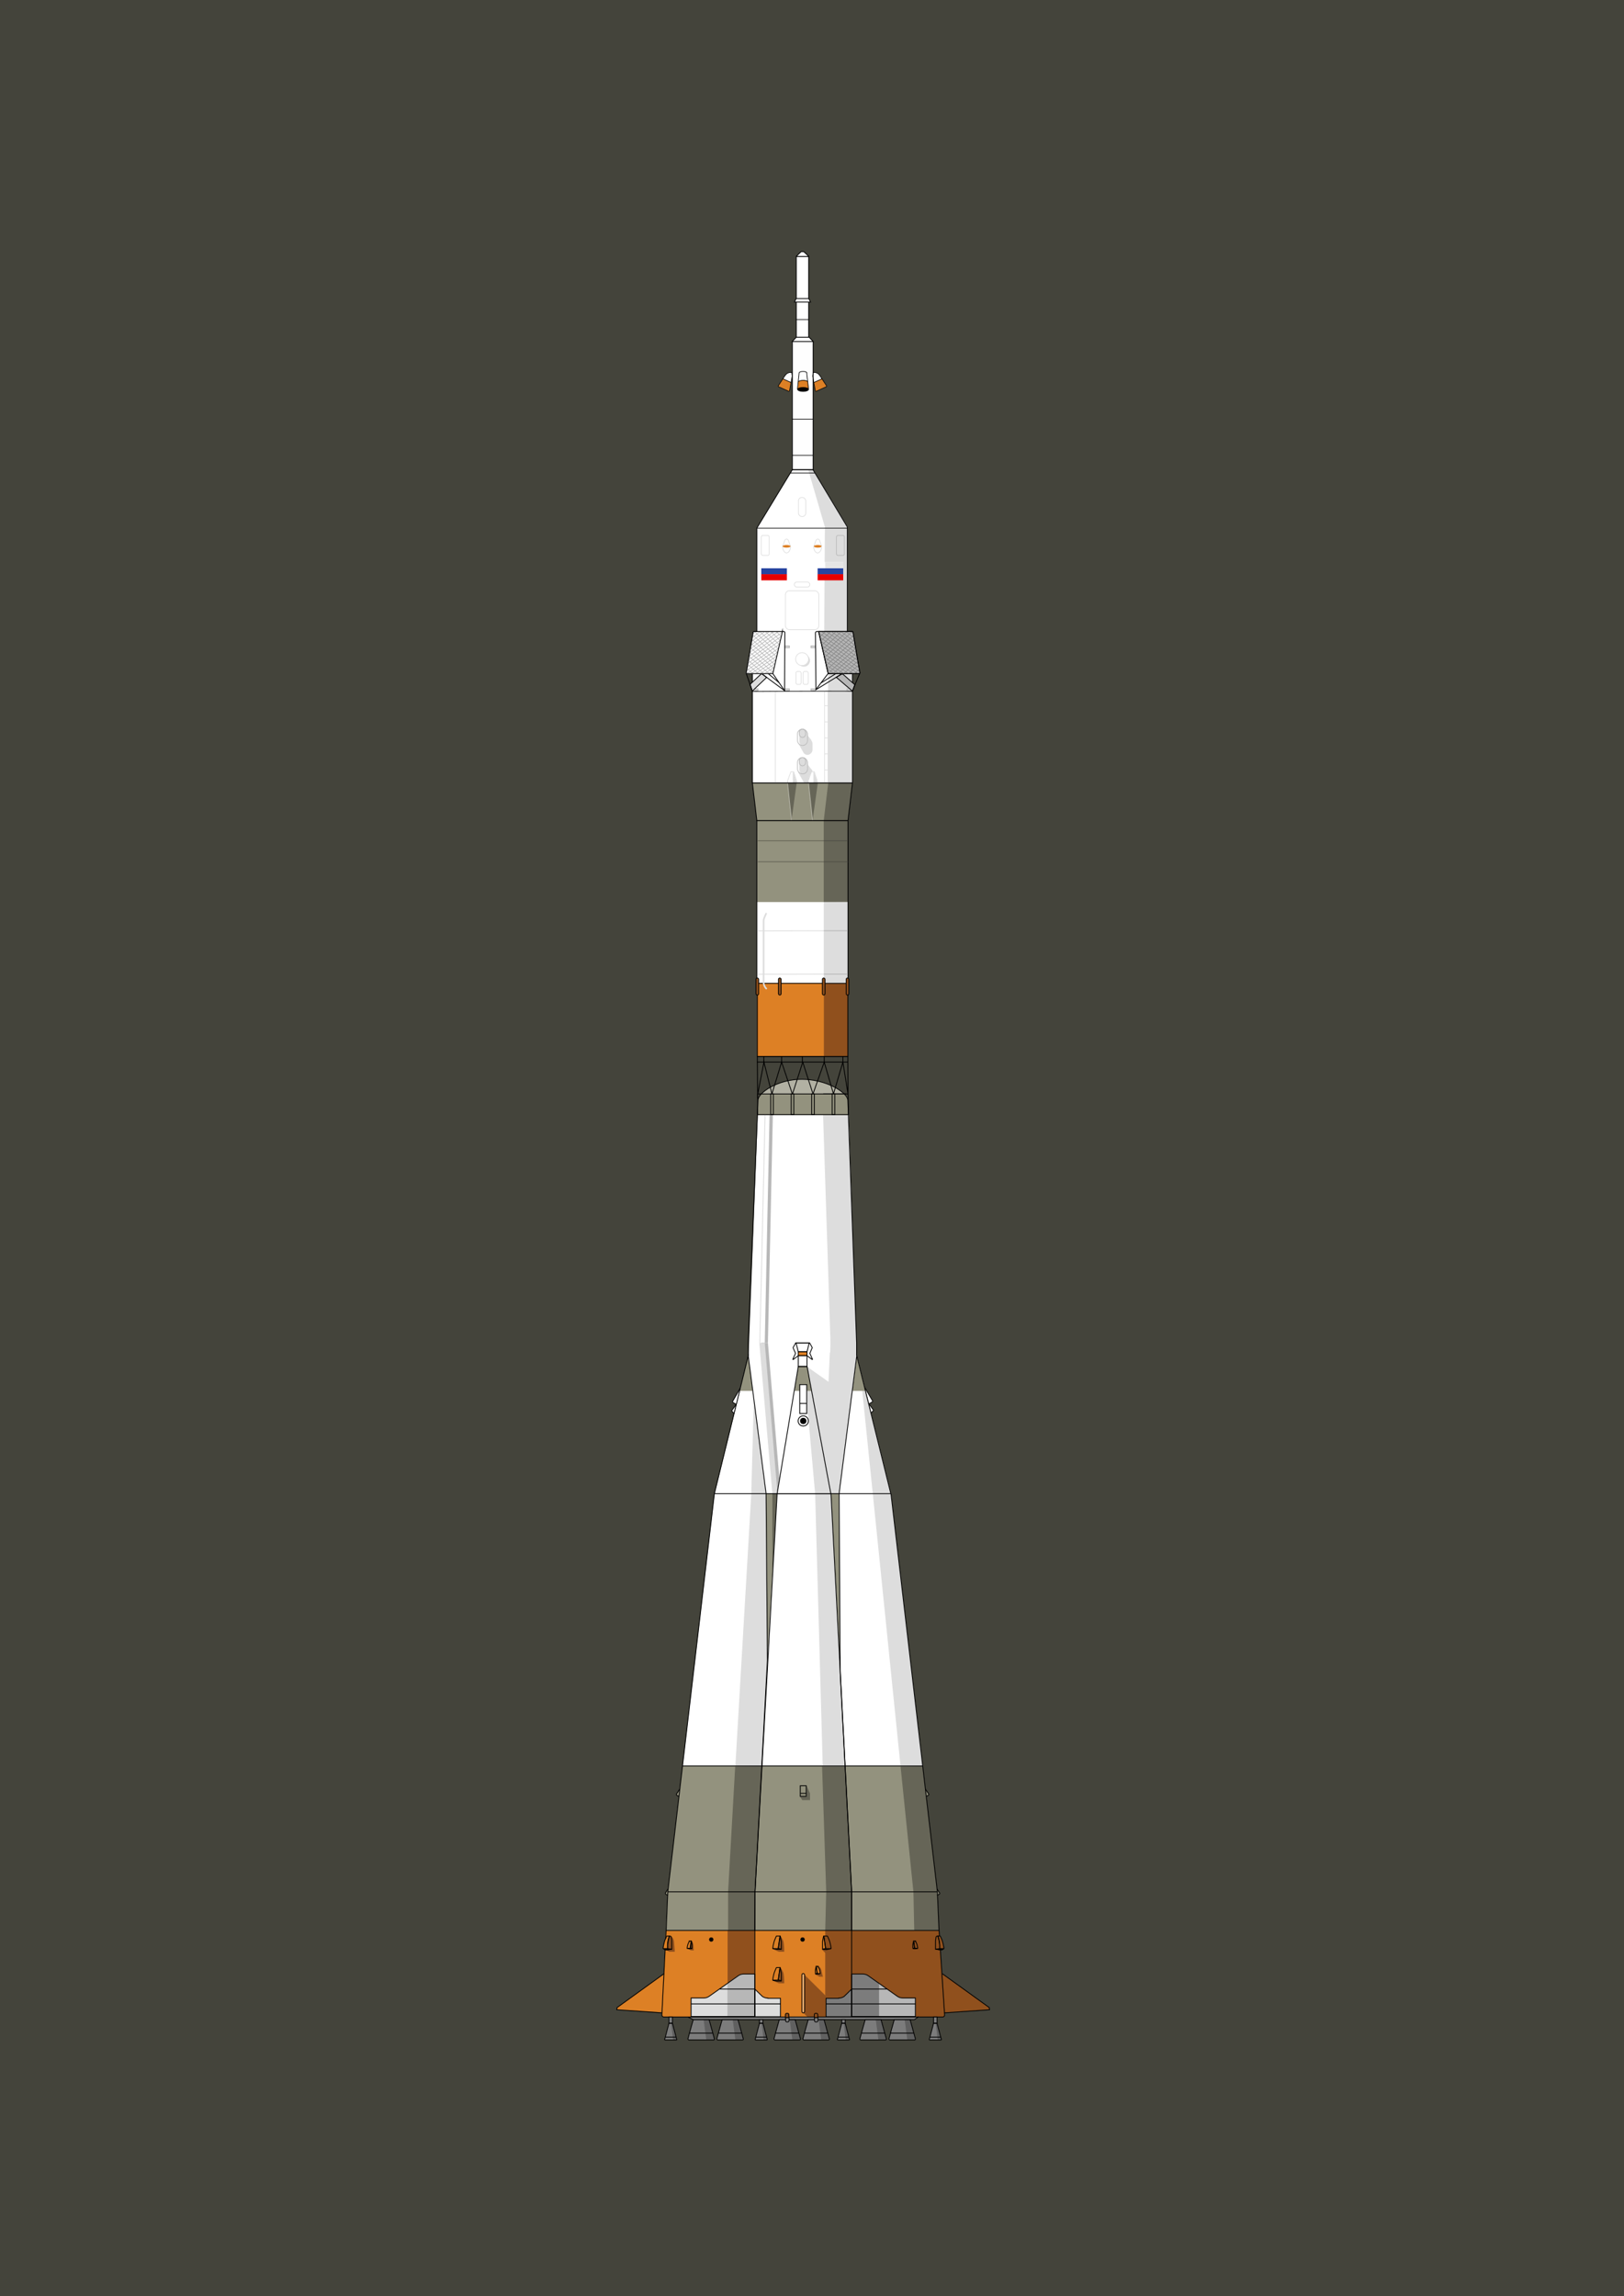 <?xml version="1.0" encoding="UTF-8"?> <svg xmlns="http://www.w3.org/2000/svg" xmlns:xlink="http://www.w3.org/1999/xlink" version="1.1" viewBox="0 0 983.2 1390.4"><defs><style> .st0, .st1, .st2, .st3, .st4, .st5, .st6, .st7, .st8, .st9, .st10, .st11, .st12, .st13, .st14 { fill: none; } .st15 { fill: #ffb471; } .st15, .st1, .st2, .st3, .st4, .st5, .st6, .st7, .st8, .st9, .st16, .st17, .st18, .st10, .st11, .st19, .st20, .st12, .st13, .st21, .st22, .st14 { stroke-miterlimit: 10; } .st15, .st1, .st2, .st4, .st6, .st7, .st16, .st17, .st18, .st11, .st19, .st12, .st14 { stroke-width: .5px; } .st15, .st16, .st18, .st10, .st11, .st19, .st14 { stroke: #000; } .st1 { stroke: #b2b1a3; } .st1, .st4, .st9 { stroke-linecap: round; } .st2 { stroke: #515047; } .st23, .st24, .st14 { fill-rule: evenodd; } .st23, .st25, .st18, .st21, .st22 { fill: #fff; } .st26, .st16 { fill: #7c7c7c; } .st27 { fill: #ddd; } .st28 { fill: #dd8025; } .st29 { fill: #dd8025; } .st3, .st5, .st8, .st10, .st20, .st13, .st21, .st22 { stroke-width: .4px; } .st3, .st21 { stroke: #ddd; } .st24, .st30 { fill: #93927e; } .st4 { stroke: #b2b1a3; } .st31 { fill: #44443b; } .st5, .st6, .st17, .st22 { stroke: #b7b7b7; } .st7 { stroke: #666557; } .st32 { fill: #e5e5e5; } .st33 { fill: #606060; } .st34 { fill: #666557; } .st35 { fill: #666557; } .st8 { stroke: #878787; } .st36 { fill: #93927e; } .st37, .st17, .st20 { fill: #ddd; } .st38 { clip-path: url(#clippath-1); } .st9, .st12, .st13 { stroke: #ddd; } .st39 { fill: #b7b7b7; } .st40 { fill: #2745a0; } .st41, .st19 { fill: #90501d; } .st42 { fill: #e80000; } .st43 { fill: #fefefe; } .st20 { stroke: #fff; } .st44 { fill: #b2b1a3; } .st45 { clip-path: url(#clippath); } </style><clipPath id="clippath"><path class="st0" d="M495.7,382.4h20.6c.2,0,.3.1.3.3l4.2,24.8c0,.2-.1.4-.3.4h-18.9l-5.8-25.5Z"></path></clipPath><clipPath id="clippath-1"><path class="st18" d="M473.7,382.4h-17.4c-.2,0-.3.1-.3.3l-4.2,24.8c0,.2.1.4.3.4h15.8s5.8-25.5,5.8-25.5Z"></path></clipPath></defs><g id="background"><rect class="st31" x="-14.9" y="-14.2" width="1012.9" height="1418.8"></rect></g><g id="colouring"><polyline class="st28" points="402 1195.1 373.6 1215.6 373.4 1216.9 400.8 1218.7"></polyline><polyline class="st41" points="570.5 1195.1 598.9 1215.6 599.1 1216.9 571.7 1218.7"></polyline><rect class="st28" x="457" y="1168.9" width="58.6" height="52.4"></rect><path class="st28" d="M461.8,1221.3h-60c-1,0-1.1-.4-1.1-1.4l2.4-51h58.6v52.4Z"></path><path class="st41" d="M472.3,1172.2s1.7,1.8,2.1,3.8.4,5.8.4,5.8h-3.3l-3.6-1.6,4.4-8Z"></path><path class="st41" d="M510.9,1221.3h60.1c.8,0,1-.3.9-1.2l-2.6-39.4,2.2-.7-1-4.9-1.2-2.7h-.6c0-.1-.2-3.5-.2-3.5h-57.7s0,52.4,0,52.4Z"></path><polygon class="st30" points="567.8 1168.9 403.1 1168.9 404.3 1145.5 413.2 1069.3 558.6 1069.3 566.7 1145.5 567.8 1168.9"></polygon><path class="st25" d="M558.6,1069.3l-19.2-164.8-20.6-83.5-5.3-154.8c-.4-4.9-13.3-12.7-27.9-12.7s-26.5,8.2-26.5,12.7l-5.9,154.8-20.6,83.5-19.3,164.8h145.4Z"></path><polygon class="st39" points="464.2 674.9 461 813.1 464.9 813.1 467.9 675 464.2 674.9"></polygon><path class="st27" d="M502.6,819c.2-4,.2-8.1,0-12.1l-4.3-132v-19.3s10.2,3.6,12.5,6.5,2.6,3.5,2.6,3.5l5.3,155.4-10.8,83.5h-5s-14.2-76.9-14.2-76.9l12.9,9.1.8-17.6Z"></path><rect class="st30" x="458.2" y="496.9" width="55.2" height="98.5"></rect><rect class="st25" x="458.2" y="546.2" width="55.2" height="49.3"></rect><polygon class="st36" points="455.5 474.1 458.2 496.9 513.4 496.9 516.1 474.1 455.5 474.1"></polygon><path class="st43" d="M475.4,227.2l-4.2,6.4c-.1.2,0,.5.2.6l6,2.7c.2.1.5,0,.6-.3l1.6-8.9-.3-2.2h-.7c-1.3,0-2.5.7-3.2,1.7Z"></path><path class="st43" d="M480.3,206.4h11.3c.4,0,.7.3.7.7v77.4h-12.6v-77.4c0-.4.3-.7.7-.7Z"></path><polygon class="st25" points="513 382.4 513 319.1 492.2 284.4 479.7 284.4 458.2 319.8 458.2 382.3 455.5 398.7 455.5 474.1 516.1 474.1 516.1 398.7 513 382.4"></polygon><polyline class="st37" points="516.1 474.2 516.2 407.9 513.2 407.8 513.2 319.1 492.3 284.4 489.3 284.4 499.4 319.1 498.9 398.1 501.3 407.9 501.3 411.1 501.3 418.7 501.4 474.5"></polyline><polygon class="st30" points="463.8 904.4 508 904.4 508.5 1004.6 503.1 904.4 470.5 904.4 464.6 1004.6 463.8 904.4"></polygon><polygon class="st35" points="516.1 474.2 513.4 496.9 513.4 546.1 498.7 546.2 498.7 496.9 501.4 474.3 516.1 474.2"></polygon><polygon class="st34" points="476.8 474.3 479.1 497.2 482.3 474.3 476.8 474.3"></polygon><line class="st1" x1="476.8" y1="474.3" x2="479.2" y2="496.9"></line><polygon class="st34" points="489.5 474.3 491.9 497.2 495.1 474.3 489.5 474.3"></polygon><line class="st4" x1="489.5" y1="474.3" x2="491.9" y2="496.9"></line><circle class="st20" cx="486.7" cy="400" r="3.9"></circle><path class="st28" d="M486.2,230.3c-1.3,0-2.4.3-2.9.7l-.4,4.7,6.7-.3-.5-4.5c-.6-.4-1.6-.7-2.9-.7Z"></path><polygon class="st28" points="474 229.4 478.9 231.6 477.9 237.1 471 233.9 474 229.4"></polygon><line class="st10" x1="474" y1="229.4" x2="478.9" y2="231.6"></line><path class="st43" d="M496.2,227.2l4.2,6.4c.1.2,0,.5-.2.6l-6,2.7c-.2.1-.5,0-.6-.3l-1.6-8.9.3-2.2h.7c1.3,0,2.5.7,3.2,1.7Z"></path><polygon class="st28" points="497.6 229.4 492.7 231.6 493.7 237.1 500.6 233.9 497.6 229.4"></polygon><line class="st10" x1="497.6" y1="229.4" x2="492.7" y2="231.6"></line><path class="st39" d="M495.5,382.4h20.6c.2,0,.3.1.3.3l4.2,24.8c0,.2-.1.4-.3.4h-18.9l-5.8-25.5Z"></path><polygon class="st41" points="513.3 639.7 498.7 639.7 498.7 595.5 513.4 595.5 513.4 600.2 513.3 639.7"></polygon><polygon class="st28" points="498.8 639.7 458.5 639.7 458.5 602 458.1 601.7 458.5 595.4 498.8 595.4 498.8 639.7"></polygon><polygon class="st25" points="463 674.9 459.7 813.1 463 813.1 465.9 674.9 463 674.9"></polygon><polyline class="st39" points="461 813.1 468.8 904.4 470.5 904.4 471.9 895.7 464.9 813.1"></polyline><polygon class="st27" points="470.6 902.9 463 813.1 459.7 813.1 467.6 904.4 470.5 904.4 470.6 902.9"></polygon><polygon class="st27" points="461.2 1069.4 464.6 1005.3 463.8 904.4 456.4 847.2 454.8 905.2 445.2 1069.4 461.2 1069.4"></polygon><polyline class="st35" points="445.1 1069.6 440.8 1145.5 440.8 1168.9 457 1168.9 457.1 1145.5 461.2 1069.4"></polyline><polygon class="st27" points="489.2 856.4 493.5 904.4 498.1 1069.5 511.7 1069.5 503.1 904.4 488.9 827.5 487.5 827.4 488.4 836.9 488.4 855.9 489.2 856.4"></polygon><polyline class="st35" points="497.7 1069.5 500.2 1145.5 499.6 1168.9 515.6 1168.9 515.6 1145.4 511.7 1069.5"></polyline><polygon class="st27" points="545.2 1069.5 558.6 1069.5 539.3 904.4 523 838.3 521.6 838.1 528.4 904.4 545.2 1069.5"></polygon><polyline class="st35" points="545.2 1069.5 553 1145.5 553.5 1168.9 568.5 1168.9 567.5 1145.5 558.6 1069.3"></polyline><rect class="st28" x="483.3" y="818.5" width="5.3" height="2.4"></rect><polygon class="st27" points="498.7 548.1 498.7 595.1 513.2 595.1 513.2 546.2 498.7 546.2 498.7 548.1"></polygon><path class="st25" d="M445.6,850.4l-2.6,3.6c-.1.1,0,.3,0,.5l1.3,1.3"></path><path class="st25" d="M448.2,840.5l-4.7,8.1c0,.2,0,.4.1.5l2.1,1.3"></path><path class="st25" d="M526.2,850.1l2.6,3.6c.1.1,0,.3,0,.5l-1.3,1.3"></path><path class="st30" d="M513.6,675.2l-.3-9c-.4-4.9-13.3-12.7-27.9-12.7s-26.5,8.2-26.5,12.7l-.3,9h55.1Z"></path><path class="st25" d="M523.7,840.2l4.7,8.1c0,.2,0,.4-.1.5l-2.1,1.3"></path><polygon class="st24" points="481 842.2 491.2 842.2 488.9 827.5 483.3 827.4 481 842.2"></polygon><polygon class="st24" points="447.9 842.2 455.8 842.2 453 821.5 447.9 842.2"></polygon><polygon class="st24" points="523.9 842.2 516.1 842.2 518.8 821.5 523.9 842.2"></polygon><path class="st44" d="M511.3,662.6c-4.2-4.4-14.5-9-25.9-9s-20.8,4.8-24.7,9h50.6Z"></path><polygon class="st23" points="488.4 855.9 484.2 855.9 484.2 850.6 484.2 838.4 488.4 838.4 488.4 855.9"></polygon><polygon class="st35" points="467.6 904.4 467.6 954.9 470.5 904.4 467.6 904.4"></polygon><line class="st12" x1="463.2" y1="674.9" x2="460" y2="813.1"></line><polyline class="st35" points="488.3 1081.1 490.4 1085.9 490.4 1090 485.7 1090 484.4 1087.9 488.3 1087.9"></polyline><rect class="st41" x="499.6" y="1168.9" width="16" height="52.4"></rect><rect class="st41" x="440.5" y="1168.9" width="16.4" height="52.4"></rect><path class="st30" d="M411.5,1083.4l-1.9,2.8c-.2.3-.1.7.2.9l1.2.6"></path><path class="st30" d="M560.3,1083.4l1.9,2.8c.2.3.1.7-.2.9l-1.2.6"></path><path class="st30" d="M567,1143.3l1.9,2.8c.2.3.1.7-.2.9l-1.2.6"></path><path class="st30" d="M404.6,1143.4l-1.9,2.8c-.2.3-.1.7.2.9l1.2.6"></path><path class="st27" d="M457,1195.3h-6.7c-1.2,0-2.3.3-3.3,1l-17.7,12.5c-1,.7-2.1,1-3.3,1h-7.6v11.2h38.6v-25.8Z"></path><polyline class="st41" points="487.1 1195.8 503 1211.5 505.2 1221.3 488.7 1221.1 485.5 1218"></polyline><path class="st39" d="M450.2,1195.3c-1.2,0-2.3.4-3.3,1l-6.5,4.6v20.2h16.6v-25.8h-6.7Z"></path><path class="st27" d="M464.9,1209.9c-1.2,0-2.3-.4-3.3-1l-4.6-4.5v16.8h15.5v-11.2h-7.6Z"></path><path class="st26" d="M507.7,1209.9c1.2,0,2.3-.4,3.3-1l4.6-4.5v16.8h-15.5v-11.2h7.6Z"></path><path class="st39" d="M515.6,1195.3h6.7c1.2,0,2.3.3,3.3,1l17.7,12.5c1,.7,2.1,1,3.3,1h7.6v5.8s0,5.4,0,5.4h-38.6v-8.2s0-17.6,0-17.6Z"></path><path class="st26" d="M522.4,1195.3c1.2,0,2.3.4,3.3,1l6.5,4.6v20.2h-16.6v-25.8s6.7,0,6.7,0Z"></path><path class="st26" d="M419.7,1222.9l-2.3,8.2-.9,3.4c0,.3.2.7.5.7h15c.4,0,.6-.3.5-.7l-3.2-11.6h-9.6Z"></path><path class="st33" d="M426,1222.9l1.6,12.2h4.4c.4,0,.6-.3.5-.7l-3.2-11.6h-3.3Z"></path><path class="st26" d="M437.2,1222.9l-2.3,8.2-.9,3.4c0,.3.2.7.5.7h15c.4,0,.6-.3.5-.7l-3.2-11.6h-9.6Z"></path><path class="st33" d="M443.6,1222.9l1.6,12.2h4.4c.4,0,.6-.3.5-.7l-3.2-11.6h-3.3Z"></path><path class="st26" d="M523.8,1222.9l-2.3,8.2-.9,3.4c0,.3.2.7.5.7h15c.4,0,.6-.3.5-.7l-3.2-11.6h-9.6Z"></path><path class="st33" d="M530.2,1222.9l1.6,12.2h4.4c.4,0,.6-.3.5-.7l-3.2-11.6h-3.3Z"></path><path class="st26" d="M471.8,1222.9l-2.3,8.2-.9,3.4c0,.3.2.7.5.7h15c.4,0,.6-.3.5-.7l-3.2-11.6h-9.6Z"></path><path class="st33" d="M478.1,1222.9l1.6,12.2h4.4c.4,0,.6-.3.5-.7l-3.2-11.6h-3.3Z"></path><path class="st26" d="M489.3,1222.9l-2.3,8.2-.9,3.4c0,.3.2.7.5.7h15c.4,0,.6-.3.5-.7l-3.2-11.6h-9.6Z"></path><path class="st33" d="M495.6,1222.9l1.6,12.2h4.4c.4,0,.6-.3.5-.7l-3.2-11.6h-3.3Z"></path><path class="st41" d="M495.5,1190.5s1.5.8,1.8,2.5.6,2.7.8,3.5-.1.4-.3.4h-1.4c-.2,0-.5,0-.7-.2l-2.3-1.2,2-5Z"></path><polygon class="st28" points="494 1191 493.7 1194.3 493.7 1195.2 496.7 1195 495.4 1190.7 494.4 1190.8 494 1191"></polygon><path class="st26" d="M541.4,1222.9l-2.3,8.2-.9,3.4c0,.3.2.7.5.7h15c.4,0,.6-.3.5-.7l-3.2-11.6h-9.6Z"></path><path class="st33" d="M547.7,1222.9l1.6,12.2h4.4c.4,0,.6-.3.5-.7l-3.2-11.6h-3.3Z"></path><polyline class="st26" points="416.5 1221.3 419.7 1222.9 553.6 1222.9 556.1 1221.1"></polyline><path class="st28" d="M470.3,1172.3h1.9s0,0,0,0l-1.1,7.6h-3.2c0,0-.1,0-.1-.1.1-.7.6-3.9,1.4-5.6l.8-1.8c0,0,.1-.1.2-.1Z"></path><path class="st41" d="M405.1,1172.3s2.6-.4,3,3.7.4,5.8.4,5.8h-3.3l-3.2-1.8,3.1-7.7Z"></path><path class="st41" d="M419.8,1177.8c-.2-1.8-1-2.7-1.4-2.7,0,.9-.3,2.5-.3,3.4,0,.5,0,1-.3,1.4-.3.3-.7.3-1.1.2l1.5.9h1.8s-.1-2-.2-3.1Z"></path><path class="st28" d="M403.9,1172.3h1.9s-.8,0-.8,0l-.9,7.5h-2.5c0,.1-.1,0-.1,0,.1-.7.6-3.9,1.4-5.6l.8-1.8c0,0,.1-.1.2-.1Z"></path><path class="st41" d="M472.3,1191.3s1.7,1.8,2.1,3.8.4,5.8.4,5.8h-3.3l-3.6-1.6,4.4-8Z"></path><path class="st28" d="M470.3,1191.4h1.9s0,0,0,0l-1.1,7.6h-3.2c0,0-.1,0-.1-.1.1-.7.6-3.9,1.4-5.6l.8-1.8c0,0,.1-.1.2-.1Z"></path><path class="st41" d="M500.7,1172.3h-1.9s0,0,0,0l1.1,7.6h3.2c0,0,.1,0,.1-.1-.1-.7-.6-3.9-1.4-5.6l-.8-1.8c0,0-.1-.1-.2-.1Z"></path><polygon class="st41" points="500.3 1180.5 497.7 1180.5 500.2 1183.1 500.3 1180.5"></polygon><path class="st26" d="M405,1224.9l-2.4,8.7-.2,1.3c0,.1,0,.3.2.3h6.9c.2,0,.3-.1.2-.3l-2.6-10v-3.5h-2.1v3.5Z"></path><path class="st33" d="M406.3,1224.9l1.2,10.3h2c.2,0,.3-.1.2-.3l-2.6-10h-.8Z"></path><path class="st26" d="M565.2,1224.9l-2.4,8.7-.2,1.3c0,.1,0,.3.2.3h6.9c.2,0,.3-.1.2-.3l-2.6-10v-3.5h-2.1v3.5Z"></path><path class="st33" d="M566.5,1224.9l1.2,10.3h2c.2,0,.3-.1.2-.3l-2.6-10h-.8Z"></path></g><g id="outline"><rect class="st17" x="491" y="417.1" width="2.7" height="1.1"></rect><rect class="st17" x="475.2" y="417.1" width="2.7" height="1.1"></rect><rect class="st17" x="491" y="391.1" width="2.7" height="1.1"></rect><rect class="st17" x="475.2" y="391.1" width="2.7" height="1.1"></rect><rect class="st17" x="456.2" y="417.1" width="2.7" height="1.1"></rect><rect class="st17" x="512.8" y="417.1" width="2.7" height="1.1"></rect><path class="st37" d="M491.2,448.3v-.2c-.1,0-2.3-2.9-2.3-2.9,0,0,0,1.9,0,2.7,0,.7,0,1.3-.3,1.9-.4.7-1,1-1.7,1.3-.7.2-1.4.2-2.2,0-.5-.2-1.1-.5-1.4-1h0s2.8,5,2.8,5h0c.4,1.1,1.5,2,2.8,2s3-1.4,3-3v-3.8c0-.7-.3-1.4-.7-1.9Z"></path><path class="st37" d="M491.2,465.8h0s-2.3-3.1-2.3-3.1c0,.5,0,1,0,1.6,0,1.1-.2,2.3-.9,3.1-.6.7-1.7,1.1-2.6,1-.5,0-1.1-.1-1.5-.5-.2-.2-.3-.4-.4-.6l-.3.3,2.8,5h0c.2.4.4.8.8,1.2.2,0,.3,0,.5,0,.3,0,.7,0,1,0,.3,0,.5.1.8.2.2,0,.2,0,.4,0,0,0,0,0,0,0,0-.2,0-.5,0-.7,0,0,0,0-.1,0,0,0-.1,0-.1-.1,0,0,0-.1,0-.2,0,0,0-.1,0-.2,0,0,0-.1,0-.2,0,0,.1-.2.2-.2,0,0,.1-.1.2-.2,0,0,0,0,0,0,0-.7.2-1.5.4-2.2.2-.6.6-1.1.9-1.7.2-.4.2-1,.6-1.2,0,0,.2,0,.3,0,0-.5-.3-.9-.6-1.3Z"></path><g><g><polygon class="st20" points="479.8 467.3 479.8 474.1 482.3 474.1 482.3 472.9 480.5 467.3 479.8 467.3"></polygon><polygon class="st3" points="478.8 467.3 480.5 467.3 482.3 472.9 482.3 474.1 476.8 474.1 476.8 472.9 478.8 467.3"></polygon></g><g><polygon class="st20" points="492.3 467.3 492.3 474.1 494.8 474.1 494.8 472.9 493 467.3 492.3 467.3"></polygon><polygon class="st3" points="491.3 467.3 493 467.3 494.8 472.9 494.8 474.1 489.3 474.1 489.3 472.9 491.3 467.3"></polygon></g></g><polyline class="st11" points="516.1 407.9 516.1 474.1 455.5 474.1 455.5 408.1"></polyline><polyline class="st11" points="513 382.4 513 319.1 492.2 284.4 479.7 284.4 458.2 319.8 458.2 382.3"></polyline><path class="st11" d="M480.3,206.4h11.3c.4,0,.7.3.7.7v77.4h-12.6v-77.4c0-.4.3-.7.7-.7Z"></path><path class="st18" d="M479.6,206.8l2.6-2.7h7.6l2.5,2.7s0,0,0,0h-12.6s0,0,0,0Z"></path><path class="st18" d="M482.4,155.2h6.8c.2,0,.4.2.4.4v48.6h-7.5v-48.6c0-.2.2-.4.4-.4Z"></path><path class="st18" d="M489.6,155.2l-3-2.8h-1.6l-2.9,2.8s0,.1,0,.1h7.5s0,0,0-.1Z"></path><path class="st18" d="M490.6,182.9h-9.6s0,0,0,0l1-2.1h7.7l1,2.1s0,0,0,0Z"></path><rect class="st13" x="475.5" y="357.7" width="20.2" height="23.6" rx="2.4" ry="2.4"></rect><rect class="st3" x="460.9" y="324.2" width="4.8" height="12.1" rx=".9" ry=".9"></rect><g><rect class="st3" x="481.9" y="406.6" width="3.1" height="7.8" rx=".9" ry=".9"></rect><rect class="st3" x="486.2" y="406.6" width="3.1" height="7.8" rx=".9" ry=".9"></rect></g><rect class="st5" x="506.4" y="324.2" width="4.8" height="12.1" rx=".9" ry=".9"></rect><line class="st3" x1="469.4" y1="473.6" x2="469.4" y2="418.7"></line><line class="st3" x1="501.3" y1="473.8" x2="501.3" y2="418.7"></line><line class="st3" x1="499.2" y1="473.8" x2="499.2" y2="418.7"></line><path class="st10" d="M455.5,418.7s27.8-.2,45.8-.2c8.5,0,14.8,0,14.8.2"></path><line class="st10" x1="458.2" y1="319.8" x2="513" y2="319.8"></line><line class="st10" x1="478.6" y1="286.4" x2="493.3" y2="286.4"></line><line class="st10" x1="479.6" y1="275.7" x2="492.2" y2="275.7"></line><line class="st10" x1="479.6" y1="253.8" x2="492.2" y2="253.8"></line><line class="st10" x1="481.7" y1="193.5" x2="489.7" y2="193.5"></line><rect class="st25" x="460.9" y="340.4" width="15.5" height="3.7"></rect><rect class="st40" x="460.9" y="344.1" width="15.5" height="3.7"></rect><rect class="st42" x="460.9" y="347.7" width="15.5" height="3.7"></rect><rect class="st25" x="495" y="340.4" width="15.5" height="3.7"></rect><rect class="st40" x="495" y="344.1" width="15.5" height="3.7"></rect><rect class="st42" x="495" y="347.7" width="15.5" height="3.7"></rect><g><path class="st11" d="M495.5,382.4h20.6c.2,0,.3.1.3.3l4.2,24.8c0,.2-.1.4-.3.4h-18.9l-5.8-25.5Z"></path><path class="st39" d="M516.1,418.5l-9.8-8.4,3-1.8c.3-.2.8-.2,1.1,0l7.1,6.3-1.3,3.9Z"></path><path class="st37" d="M455.4,418.5l8.9-8.4-3-1.8c-.3-.2-.8-.2-1.1,0l-6.1,6.3,1.3,3.9Z"></path><path class="st11" d="M516.1,418.5l-9.8-8.4,3-1.8c.3-.2.8-.2,1.1,0l7.1,6.3-1.3,3.9Z"></path><path class="st11" d="M495.5,382.4h-1c-.4,0-.8.3-.8.8l.3,34.4,15.8-9.7"></path><line class="st11" x1="501.3" y1="407.9" x2="494" y2="417.5"></line><line class="st11" x1="516.2" y1="418" x2="520.6" y2="407.5"></line><line class="st11" x1="497.1" y1="413.5" x2="506" y2="407.9"></line></g><g><path class="st0" d="M473.7,382.4h-18c-.2,0-.3.1-.3.3l-3.6,24.8c0,.2.1.4.3.4h16.6s5.1-25.5,5.1-25.5Z"></path><path class="st11" d="M455.4,418.5l8.7-8.3-2.5-2c-.3-.2-.7-.2-.9,0l-6.6,6.2,1.3,4Z"></path><path class="st11" d="M473.7,382.4h.8c.4,0,.7.3.7.7l-.2,35.1-13.9-10.3"></path><line class="st11" x1="467.9" y1="407.9" x2="475" y2="418.2"></line><line class="st11" x1="451.8" y1="407.8" x2="455.4" y2="418.2"></line><line class="st11" x1="471.6" y1="413.3" x2="465.1" y2="407.9"></line></g><circle class="st21" cx="485.6" cy="399.1" r="3.9"></circle><g><path class="st37" d="M486.5,451.4h-.9c-.9,0-1.7-1.5-1.7-2.6v-5.8c0-.8.7-1.5,1.5-1.5h.4c1.7,0,3,1.4,3,3v4.1c0,1.1-1.4,2.8-2.3,2.8Z"></path><rect class="st5" x="483.9" y="441.5" width="3.8" height="5" rx="1.9" ry="1.9"></rect><rect class="st5" x="482.8" y="441.5" width="6.1" height="9.9" rx="3" ry="3"></rect></g><g><path class="st37" d="M486.5,468.6h-.9c-.9,0-1.7-1.5-1.7-2.6v-5.8c0-.8.7-1.5,1.5-1.5h.4c1.7,0,3,1.4,3,3v4.1c0,1.1-1.4,2.8-2.3,2.8Z"></path><rect class="st5" x="483.9" y="458.7" width="3.8" height="5" rx="1.9" ry="1.9"></rect><rect class="st5" x="482.8" y="458.7" width="6.1" height="9.9" rx="3" ry="3"></rect></g><g><path class="st3" d="M497.5,330.8l-1.3-3.5c-.2-.5-.6-.9-1.1-.9h0c-.5,0-.9.3-1.1.9l-1.3,3.5"></path><ellipse class="st29" cx="495.1" cy="330.8" rx="2.4" ry=".8"></ellipse></g><path class="st3" d="M478.6,330.8c0,2.2-1.1,4-2.4,4s-2.4-1.8-2.4-4"></path><path class="st3" d="M497.4,330.8c0,2.2-1.1,4-2.4,4s-2.4-1.8-2.4-4"></path><path class="st21" d="M478.6,330.8l-1.3-3.5c-.2-.5-.6-.9-1.1-.9h0c-.5,0-.9.3-1.1.9l-1.3,3.5"></path><ellipse class="st29" cx="476.2" cy="330.8" rx="2.4" ry=".8"></ellipse><rect class="st3" x="480.9" y="352.4" width="9.4" height="3.1" rx="1.5" ry="1.5"></rect><rect class="st3" x="483.4" y="301.2" width="4.4" height="11.6" rx="2.1" ry="2.1"></rect><rect class="st32" x="499.6" y="340.4" width="10.9" height="3.7"></rect><path class="st10" d="M488.5,225.8c0-.5-1-.9-2.3-.9s-2.4.4-2.4.9h0l-1,9.7h6.7s-1.1-9.7-1.1-9.7Z"></path><ellipse cx="486.2" cy="235.8" rx="3.5" ry="1.4"></ellipse><path class="st10" d="M475.4,227.2l-4.2,6.4c-.1.2,0,.5.2.6l6,2.7c.2.1.5,0,.6-.3l1.6-8.9-.3-2.2h-.7c-1.3,0-2.5.7-3.2,1.7Z"></path><path class="st10" d="M496.2,227.2l4.2,6.4c.1.2,0,.5-.2.6l-6,2.7c-.2.1-.5,0-.6-.3l-1.6-8.9.3-2.2h.7c1.3,0,2.5.7,3.2,1.7Z"></path><path class="st10" d="M483.3,231s2.8-1.6,5.8,0"></path><line class="st3" x1="501.3" y1="427.3" x2="499.2" y2="427.3"></line><line class="st3" x1="501.3" y1="437.1" x2="499.2" y2="437.1"></line><line class="st3" x1="501.3" y1="446.8" x2="499.2" y2="446.8"></line><line class="st3" x1="501.3" y1="456.5" x2="499.2" y2="456.5"></line><line class="st3" x1="501.3" y1="466.2" x2="499.2" y2="466.2"></line><g class="st45"><g><line class="st8" x1="483" y1="393.3" x2="515.3" y2="414.6"></line><line class="st8" x1="484.3" y1="392.1" x2="516.4" y2="413.5"></line><line class="st8" x1="485.6" y1="390.9" x2="517.6" y2="412.4"></line><line class="st8" x1="486.9" y1="389.7" x2="518.8" y2="411.3"></line><line class="st8" x1="488.2" y1="388.5" x2="520" y2="410.2"></line><line class="st8" x1="489.5" y1="387.3" x2="521.1" y2="409"></line><line class="st8" x1="490.8" y1="386.1" x2="522.3" y2="407.9"></line><line class="st8" x1="492" y1="384.9" x2="523.5" y2="406.8"></line><line class="st8" x1="493.3" y1="383.7" x2="524.7" y2="405.7"></line><line class="st8" x1="494.6" y1="382.5" x2="525.8" y2="404.6"></line><line class="st8" x1="495.9" y1="381.3" x2="527" y2="403.5"></line><line class="st8" x1="497.2" y1="380.1" x2="528.2" y2="402.4"></line><line class="st8" x1="498.5" y1="378.9" x2="529.3" y2="401.3"></line><line class="st8" x1="499.8" y1="377.7" x2="530.5" y2="400.2"></line><line class="st8" x1="501.1" y1="376.5" x2="531.7" y2="399.1"></line><line class="st8" x1="502.4" y1="375.2" x2="532.9" y2="397.9"></line><line class="st8" x1="503.7" y1="374" x2="534" y2="396.8"></line></g><g><line class="st8" x1="543.1" y1="388.6" x2="512" y2="415.1"></line><line class="st8" x1="541.1" y1="387.3" x2="510.2" y2="413.9"></line><line class="st8" x1="539" y1="386" x2="508.3" y2="412.7"></line><line class="st8" x1="537" y1="384.8" x2="506.5" y2="411.6"></line><line class="st8" x1="535" y1="383.5" x2="504.6" y2="410.4"></line><line class="st8" x1="533" y1="382.2" x2="502.8" y2="409.2"></line><line class="st8" x1="531" y1="380.9" x2="501" y2="408.1"></line><line class="st8" x1="528.9" y1="379.7" x2="499.1" y2="406.9"></line><line class="st8" x1="526.9" y1="378.4" x2="497.3" y2="405.7"></line><line class="st8" x1="524.9" y1="377.1" x2="495.5" y2="404.5"></line><line class="st8" x1="522.9" y1="375.8" x2="493.6" y2="403.4"></line><line class="st8" x1="520.9" y1="374.6" x2="491.8" y2="402.2"></line><line class="st8" x1="518.8" y1="373.3" x2="489.9" y2="401"></line><line class="st8" x1="516.8" y1="372" x2="488.1" y2="399.8"></line><line class="st8" x1="514.8" y1="370.7" x2="486.3" y2="398.7"></line><line class="st8" x1="512.8" y1="369.5" x2="484.4" y2="397.5"></line><line class="st8" x1="510.7" y1="368.2" x2="482.6" y2="396.3"></line></g></g><path class="st11" d="M495.5,382.4h20.6c.2,0,.3.1.3.3l4.2,24.8c0,.2-.1.4-.3.4h-18.9l-5.8-25.5Z"></path><rect class="st11" x="458.2" y="496.9" width="55.2" height="98.5"></rect><line class="st7" x1="458.8" y1="509.1" x2="498.7" y2="509.1"></line><line class="st7" x1="458.8" y1="521.8" x2="498.7" y2="521.8"></line><line class="st12" x1="458.5" y1="563.7" x2="499" y2="563.6"></line><line class="st12" x1="458.5" y1="589.9" x2="499" y2="589.8"></line><line class="st2" x1="498.7" y1="509.1" x2="513" y2="509.1"></line><line class="st2" x1="498.7" y1="521.8" x2="513.3" y2="521.8"></line><line class="st6" x1="498.8" y1="563.6" x2="513.2" y2="563.6"></line><line class="st6" x1="498.8" y1="589.8" x2="513.2" y2="589.8"></line><polygon class="st11" points="455.5 474.1 458.2 496.9 513.4 496.9 516.1 474.1 455.5 474.1"></polygon><path class="st9" d="M463.8,553.2l-1,2.3c-.3.7-.5,1.4-.5,2.2v37c0,1.5.6,2.9,1.6,3.9h0"></path><polyline class="st11" points="513.4 595.4 513.4 600.2 513.3 603.5 513.3 639.7 458.5 639.7 458.5 602.6 458.1 601.7 458.2 595.4"></polyline><rect class="st19" x="471.3" y="592.2" width="1.6" height="10.3" rx=".8" ry=".8"></rect><rect class="st19" x="457.7" y="592.2" width="1.6" height="10.3" rx=".8" ry=".8"></rect><rect class="st19" x="512.3" y="592.2" width="1.6" height="10.3" rx=".8" ry=".8"></rect><rect class="st19" x="497.9" y="592.2" width="1.6" height="10.3" rx=".8" ry=".8"></rect><polygon class="st11" points="513.7 674.9 458.7 674.9 458.7 662.4 513.4 662.4 513.7 674.9"></polygon><g><path class="st11" d="M458.5,643.1l.2,19.6,3.8-19.6,4.8,19.1c0,0,.1,0,.1,0l5.8-19.1,6.5,19.3h0"></path><polyline class="st11" points="479.8 662.4 486 643.1 492.2 662.4"></polyline><polyline class="st11" points="492.2 662.4 499 643.1 504.6 662.4"></polyline></g><line class="st11" x1="485.8" y1="643.1" x2="485.8" y2="639.7"></line><line class="st11" x1="462.4" y1="643.1" x2="462.4" y2="639.7"></line><line class="st11" x1="473.2" y1="643.1" x2="473.2" y2="639.7"></line><line class="st11" x1="499" y1="643.1" x2="499" y2="639.7"></line><line class="st11" x1="510.3" y1="643.1" x2="510.3" y2="639.7"></line><polyline class="st11" points="513.3 643.1 513.3 639.7 458.5 639.7 458.5 643.1 513.3 643.1 513.4 662.4 510.3 643.1 504.6 662.4"></polyline><line class="st11" x1="498.4" y1="662.4" x2="512.1" y2="662.4"></line><g><path class="st25" d="M473.7,382.4h-17.4c-.2,0-.3.1-.3.3l-4.2,24.8c0,.2.1.4.3.4h15.8s5.8-25.5,5.8-25.5Z"></path><g class="st38"><g><line class="st22" x1="488.7" y1="392.6" x2="456.6" y2="414"></line><line class="st22" x1="487.5" y1="391.4" x2="455.5" y2="412.9"></line><line class="st22" x1="486.2" y1="390.3" x2="454.4" y2="411.9"></line><line class="st22" x1="485" y1="389.1" x2="453.2" y2="410.8"></line><line class="st22" x1="483.7" y1="387.9" x2="452.1" y2="409.7"></line><line class="st22" x1="482.5" y1="386.7" x2="451" y2="408.7"></line><line class="st22" x1="481.2" y1="385.6" x2="449.8" y2="407.6"></line><line class="st22" x1="479.9" y1="384.4" x2="448.7" y2="406.5"></line><line class="st22" x1="478.7" y1="383.2" x2="447.6" y2="405.4"></line><line class="st22" x1="477.4" y1="382.1" x2="446.4" y2="404.4"></line><line class="st22" x1="476.2" y1="380.9" x2="445.3" y2="403.3"></line><line class="st22" x1="474.9" y1="379.7" x2="444.2" y2="402.2"></line><line class="st22" x1="473.7" y1="378.6" x2="443" y2="401.1"></line><line class="st22" x1="472.4" y1="377.4" x2="441.9" y2="400.1"></line><line class="st22" x1="471.2" y1="376.2" x2="440.8" y2="399"></line><line class="st22" x1="469.9" y1="375.1" x2="439.6" y2="397.9"></line><line class="st22" x1="468.7" y1="373.9" x2="438.5" y2="396.8"></line></g><g><line class="st22" x1="429.4" y1="388.6" x2="459.7" y2="413.9"></line><line class="st22" x1="431.4" y1="387.3" x2="461.6" y2="412.7"></line><line class="st22" x1="433.5" y1="386" x2="463.4" y2="411.5"></line><line class="st22" x1="435.5" y1="384.8" x2="465.2" y2="410.3"></line><line class="st22" x1="437.5" y1="383.5" x2="467.1" y2="409.2"></line><line class="st22" x1="439.5" y1="382.2" x2="468.9" y2="408"></line><line class="st22" x1="441.6" y1="380.9" x2="470.8" y2="406.8"></line><line class="st22" x1="443.6" y1="379.7" x2="472.6" y2="405.6"></line><line class="st22" x1="445.6" y1="378.4" x2="474.4" y2="404.5"></line><line class="st22" x1="447.6" y1="377.1" x2="476.3" y2="403.3"></line><line class="st22" x1="449.6" y1="375.8" x2="478.1" y2="402.1"></line><line class="st22" x1="451.7" y1="374.6" x2="479.9" y2="401"></line><line class="st22" x1="453.7" y1="373.3" x2="481.8" y2="399.8"></line><line class="st22" x1="455.7" y1="372" x2="483.6" y2="398.6"></line><line class="st22" x1="457.7" y1="370.7" x2="485.5" y2="397.4"></line><line class="st22" x1="459.7" y1="369.5" x2="487.3" y2="396.3"></line><line class="st22" x1="461.8" y1="368.2" x2="489.1" y2="395.1"></line></g></g><path class="st11" d="M473.7,382.4h-17.4c-.2,0-.3.1-.3.3l-4.2,24.8c0,.2.1.4.3.4h15.8s5.8-25.5,5.8-25.5Z"></path></g><polygon class="st0" points="463 674.9 459.7 813.1 463 813.1 465.9 674.9 463 674.9"></polygon><polygon class="st0" points="470.7 903.1 463 813.1 459.7 813.1 469.4 923.9 470.5 904.4 470.7 903.1"></polygon><polygon class="st11" points="453 820.9 432.5 904.4 463.8 904.4 453 820.9"></polygon><polygon class="st11" points="518.7 820.9 539.3 904.4 508 904.4 518.7 820.9"></polygon><polyline class="st11" points="432.5 904.4 404.3 1145.5 403.3 1168.9 457 1168.9 457.1 1145.5 464.6 1005.3 463.8 904.4"></polyline><polyline class="st11" points="539.4 904.4 567.5 1145.5 568.5 1168.9 515.6 1168.9 515.6 1145.4 508.7 1013.1 508 904.4"></polyline><polygon class="st11" points="457 1168.9 515.6 1168.9 515.6 1145.4 503.1 904.4 470.5 904.4 457.1 1145.5 457 1168.9"></polygon><polyline class="st11" points="470.5 904.4 483.3 827.4 484.9 827.4 488.7 827.4 488.6 827.4 503 904.4"></polyline><circle class="st11" cx="486.3" cy="860.4" r="3.1"></circle><circle cx="486.3" cy="860.4" r="1.9"></circle><line class="st11" x1="488.4" y1="849.8" x2="484.2" y2="849.8"></line><path class="st11" d="M483.3,820.9l-3.1,2.3c-.1,0-.3,0-.2-.2l1.6-3.5s0,0,0-.1l-1.4-3.2c0-.1,0-.2,0-.3l1.5-2.7h8.5s1.5,2.7,1.5,2.7c0,.1,0,.2,0,.3l-1.4,3.2s0,0,0,.1l1.6,3.5c0,.1,0,.3-.2.2l-3.1-2.3"></path><rect class="st11" x="483.3" y="818.5" width="5.3" height="2.4"></rect><rect class="st11" x="483.3" y="820.9" width="5.3" height="6.5"></rect><polygon class="st14" points="481.9 813.1 489.9 813.1 488.6 818.5 483.3 818.5 481.9 813.1"></polygon><path class="st11" d="M453,820.9v-7.8l5.9-146.9c0-4.5,11.9-12.7,26.5-12.7s27.6,7.8,27.9,12.7l5.3,146.9v7.8"></path><path class="st11" d="M448.2,840.5l-4.7,8.1c0,.2,0,.4.1.5l2.1,1.3-2.6,3.6c-.1.1,0,.3,0,.5l1.3,1.3"></path><path class="st11" d="M523.6,840.2l4.7,8.1c0,.2,0,.4-.1.5l-2.1,1.3,2.6,3.6c.1.1,0,.3,0,.5l-1.3,1.3"></path><polygon class="st14" points="488.4 855.9 484.2 855.9 484.2 850.6 484.2 838.4 488.4 838.4 488.4 855.9"></polygon><line class="st11" x1="404.3" y1="1145.5" x2="567.5" y2="1145.5"></line><line class="st11" x1="413.2" y1="1069.3" x2="558.6" y2="1069.3"></line><rect class="st11" x="479" y="662.4" width="1.6" height="12.5"></rect><rect class="st11" x="491.4" y="662.4" width="1.6" height="12.5"></rect><rect class="st11" x="503.8" y="662.4" width="1.6" height="12.5"></rect><rect class="st11" x="466.6" y="662.4" width="1.6" height="12.5"></rect><path class="st11" d="M560.3,1083.4l1.9,2.8c.2.3.1.7-.2.9l-1.2.6"></path><path class="st11" d="M411.5,1083.4l-1.9,2.8c-.2.3-.1.7.2.9l1.2.6"></path><path class="st11" d="M567.2,1143.7l1.6,2.4c.2.3.1.7-.2.9l-1.2.6"></path><path class="st11" d="M404.5,1143.7l-1.6,2.4c-.2.3-.1.7.2.9l1.2.6"></path><g><rect class="st11" x="484.5" y="1081.3" width="3.6" height="6.4"></rect><line class="st11" x1="484.6" y1="1085.9" x2="488.1" y2="1085.9"></line></g><line class="st11" x1="463.8" y1="904.4" x2="508" y2="904.4"></line><polyline class="st11" points="457 1168.9 457 1221.3 515.6 1221.3 515.6 1168.9"></polyline><path class="st11" d="M569.3,1180.7l2.6,39.4c0,.6-.5,1.2-1.1,1.2h-55.2"></path><line class="st11" x1="568.5" y1="1168.9" x2="568.8" y2="1172.3"></line><path class="st11" d="M402.7,1180.3l-2,39.8c0,.6.5,1.2,1.1,1.2h55.2"></path><line class="st11" x1="403.3" y1="1168.9" x2="403" y2="1173.8"></line><polyline class="st11" points="402 1195.1 373.6 1215.6 373.4 1216.9 400.8 1218.8"></polyline><polyline class="st11" points="570.5 1195.1 598.9 1215.6 599.1 1216.9 571.7 1218.8"></polyline><line class="st11" x1="457" y1="1213.4" x2="418.4" y2="1213.4"></line><line class="st11" x1="457" y1="1204.4" x2="435.7" y2="1204.4"></line><line class="st11" x1="515.6" y1="1213.4" x2="554.2" y2="1213.4"></line><line class="st11" x1="515.6" y1="1204.4" x2="536.9" y2="1204.4"></line><path class="st11" d="M457,1195.3h-6.7c-1.2,0-2.3.3-3.3,1l-17.7,12.5c-1,.7-2.1,1-3.3,1h-7.6v11.2h38.6v-25.8Z"></path><path class="st11" d="M457,1213.4c4.8,0,10.7,0,15.5,0"></path><path class="st11" d="M464.9,1209.9c-1.2,0-2.3-.4-3.3-1l-4.6-4.5v16.8h15.5v-11.2h-7.6Z"></path><path class="st11" d="M515.6,1213.4c-4.8,0-10.7,0-15.5,0"></path><path class="st11" d="M507.7,1209.9c1.2,0,2.3-.4,3.3-1l4.6-4.5v16.8h-15.5v-11.2h7.6Z"></path><path class="st11" d="M515.6,1195.3h6.7c1.2,0,2.3.3,3.3,1l17.7,12.5c1,.7,2.1,1,3.3,1h7.6v5.8s0,5.4,0,5.4h-38.6v-8.2s0-17.6,0-17.6Z"></path><rect class="st15" x="485.5" y="1195" width="1.6" height="23.8" rx=".8" ry=".8"></rect><polyline class="st11" points="416.5 1221.3 419.7 1222.9 553.6 1222.9 556.1 1221.1"></polyline><path class="st11" d="M419.7,1222.9l-2.3,8.2-.9,3.4c0,.3.2.7.5.7h15c.4,0,.6-.3.5-.7l-3.2-11.6h-9.6Z"></path><line class="st11" x1="431.6" y1="1231.1" x2="417.4" y2="1231.1"></line><path class="st11" d="M437.2,1222.9l-2.3,8.2-.9,3.4c0,.3.2.7.5.7h15c.4,0,.6-.3.5-.7l-3.2-11.6h-9.6Z"></path><line class="st11" x1="449.1" y1="1231.1" x2="435" y2="1231.1"></line><path class="st11" d="M523.8,1222.9l-2.3,8.2-.9,3.4c0,.3.2.7.5.7h15c.4,0,.6-.3.5-.7l-3.2-11.6h-9.6Z"></path><line class="st11" x1="535.7" y1="1231.1" x2="521.6" y2="1231.1"></line><path class="st11" d="M471.8,1222.9l-2.3,8.2-.9,3.4c0,.3.2.7.5.7h15c.4,0,.6-.3.5-.7l-3.2-11.6h-9.6Z"></path><line class="st11" x1="483.7" y1="1231.1" x2="469.5" y2="1231.1"></line><path class="st11" d="M489.3,1222.9l-2.3,8.2-.9,3.4c0,.3.2.7.5.7h15c.4,0,.6-.3.5-.7l-3.2-11.6h-9.6Z"></path><line class="st11" x1="501.2" y1="1231.1" x2="487" y2="1231.1"></line><path class="st11" d="M541.4,1222.9l-2.3,8.2-.9,3.4c0,.3.2.7.5.7h15c.4,0,.6-.3.5-.7l-3.2-11.6h-9.6Z"></path><line class="st11" x1="553.2" y1="1231.1" x2="539.1" y2="1231.1"></line><g><path class="st26" d="M509.6,1224.9l-2.4,8.7-.2,1.3c0,.1,0,.3.2.3h6.9c.2,0,.3-.1.2-.3l-2.6-10v-1.9h-2.1v1.9Z"></path><path class="st33" d="M510.8,1224.9l1.2,10.3h2c.2,0,.3-.1.2-.3l-2.6-10h-.8Z"></path><path class="st11" d="M509.6,1225.1l-2.6,9.8c0,.1,0,.3.2.3h6.9c.2,0,.3-.1.2-.3l-2.6-9.8h-2.1Z"></path><line class="st11" x1="513.9" y1="1233.5" x2="507.4" y2="1233.5"></line><rect class="st11" x="509.6" y="1222.9" width="2.1" height="2.2"></rect></g><g><path class="st26" d="M459.8,1224.9l-2.4,8.7-.2,1.3c0,.1,0,.3.2.3h6.9c.2,0,.3-.1.2-.3l-2.6-10v-1.9h-2.1v1.9Z"></path><path class="st33" d="M461.1,1224.9l1.2,10.3h2c.2,0,.3-.1.2-.3l-2.6-10h-.8Z"></path><path class="st11" d="M459.8,1225.1l-2.6,9.8c0,.1,0,.3.2.3h6.9c.2,0,.3-.1.2-.3l-2.6-9.8h-2.1Z"></path><line class="st11" x1="464.1" y1="1233.5" x2="457.6" y2="1233.5"></line><rect class="st11" x="459.8" y="1222.9" width="2.1" height="2.2"></rect></g><g><path class="st11" d="M405,1225.1l-2.6,9.8c0,.1,0,.3.2.3h6.9c.2,0,.3-.1.2-.3l-2.6-9.8h-2.1Z"></path><line class="st11" x1="409.3" y1="1233.5" x2="402.8" y2="1233.5"></line><rect class="st11" x="405" y="1221.3" width="2.1" height="3.8"></rect></g><g><path class="st11" d="M565.2,1225.1l-2.6,9.8c0,.1,0,.3.2.3h6.9c.2,0,.3-.1.2-.3l-2.6-9.8h-2.1Z"></path><line class="st11" x1="569.6" y1="1233.5" x2="563" y2="1233.5"></line><rect class="st11" x="565.2" y="1221.3" width="2.1" height="3.8"></rect></g><path class="st19" d="M475.5,1221.7v-1.8c0-.5.4-.8.8-.8h.5c.5,0,.8.4.8.8v1.8s-2.2,0-2.2,0Z"></path><path class="st16" d="M477.7,1221.7v1.8c0,.5-.4.8-.8.8h-.5c-.5,0-.8-.4-.8-.8v-1.8s2.2,0,2.2,0Z"></path><g><path class="st19" d="M493,1221.7v-1.8c0-.5.4-.8.8-.8h.5c.5,0,.8.4.8.8v1.8s-2.2,0-2.2,0Z"></path><path class="st16" d="M495.2,1221.7v1.8c0,.5-.4.8-.8.8h-.5c-.5,0-.8-.4-.8-.8v-1.8s2.2,0,2.2,0Z"></path></g><path class="st11" d="M472.1,1172.3s.3,0,.3.1c.2.7.6,2.8.6,3.1s0,4.2,0,4.7,0,0,0,0l-1.8-.4,1.1-7.7"></path><polyline class="st11" points="467.9 1179.9 470.4 1180.4 473 1180.3"></polyline><path class="st11" d="M470.3,1172.3h1.9s0,0,0,0l-1.1,7.6h-3.2c0,0-.1,0-.1-.1.1-.7.6-3.9,1.4-5.6l.8-1.8c0,0,.1-.1.2-.1Z"></path><path class="st11" d="M404.8,1172.3h.8c.4,0,.7.3.8.6.2,1,.3,2.4.3,2.7,0,.4,0,4.3,0,4.7h0s-2.5-.4-2.5-.4v-2.2c.1-1,.3-2.1.5-3.1l.6-2.3"></path><polyline class="st11" points="401.6 1179.9 402.5 1180.6 403.9 1180.7 406.6 1180.3"></polyline><path class="st11" d="M403.9,1172.3h1.2s0,0,0,0l-.6,2.3c-.2,1-.4,2.1-.4,3.1v2.2h-2.6c0,0-.1,0-.1-.1.1-.7.6-3.9,1.4-5.6l.8-1.8c0,0,.1-.1.2-.1Z"></path><path class="st11" d="M472.1,1191.4s.3,0,.3.1c.2.7.6,2.8.6,3.1s0,4.2,0,4.7,0,0,0,0l-1.8-.4,1.1-7.7"></path><polyline class="st11" points="467.9 1199.1 470.4 1199.6 473 1199.5"></polyline><path class="st11" d="M470.3,1191.4h1.9s0,0,0,0l-1.1,7.6h-3.2c0,0-.1,0-.1-.1.1-.7.6-3.9,1.4-5.6l.8-1.8c0,0,.1-.1.2-.1Z"></path><path class="st11" d="M498.9,1172.3s-.3,0-.3.1c-.2.7-.6,2.8-.6,3.1s0,4.2,0,4.7,0,0,0,0l1.8-.4-1.1-7.7"></path><polyline class="st11" points="498 1180.4 500.5 1180.5 503 1180"></polyline><path class="st11" d="M500.7,1172.3h-1.9s0,0,0,0l1.1,7.6h3.2c0,0,.1,0,.1-.1-.1-.7-.6-3.9-1.4-5.6l-.8-1.8c0,0-.1-.1-.2-.1Z"></path><path class="st11" d="M494.3,1190.6s-.2,0-.2,0c-.1.4-.3,1.6-.4,1.8s0,2.4,0,2.7,0,0,0,0l1-.2-.6-4.4"></path><polyline class="st11" points="493.7 1195.3 495.2 1195.3 496.6 1195"></polyline><path class="st11" d="M495.3,1190.6h-1.1s0,0,0,0l.6,4.4h1.8s0,0,0,0c0-.4-.3-2.3-.8-3.2l-.5-1s0,0-.1,0Z"></path><path class="st11" d="M553.3,1175.3s-.2,0-.2,0c-.1.4-.3,1.6-.4,1.8s0,2.4,0,2.7,0,0,0,0l1-.2-.6-4.4"></path><polyline class="st11" points="552.8 1179.9 554.2 1180 555.7 1179.7"></polyline><path class="st11" d="M554.3,1175.3h-1.1s0,0,0,0l.6,4.4h1.8s0,0,0,0c0-.4-.3-2.3-.8-3.2l-.5-1s0,0-.1,0Z"></path><path class="st11" d="M418.4,1175.3s.2,0,.2,0c.1.4.3,1.6.4,1.8s0,2.4,0,2.7,0,0,0,0l-1-.2.6-4.4"></path><polyline class="st11" points="418.9 1179.9 417.4 1180 416 1179.7"></polyline><path class="st11" d="M417.3,1175.3h1.1s0,0,0,0l-.6,4.4h-1.8s0,0,0,0c0-.4.3-2.3.8-3.2l.5-1s0,0,.1,0Z"></path><circle cx="485.9" cy="1174.4" r="1.3"></circle><circle cx="430.6" cy="1174.4" r="1.3"></circle><path d="M404.6,1179.9c-.3,0-.6,0-.9,0,0,0-.2,0-.2,0,0,0,0,0,0,0,0,0,0,0,0,0,0,0,0,0-.1,0-.2,0-.3,0-.5,0-.2,0-.5,0-.6.3,0,.2,0,.5.2.6,0,0,0,0,.1,0,.1,0,.4,0,.6,0,.5,0,.7,0,1.3,0,.3,0,.7,0,.6-.2,0-.3-.2-.5-.5-.5Z"></path><path class="st11" d="M568.3,1172.3h-.8c-.4,0-.7.3-.8.6-.2,1-.3,2.4-.3,2.7,0,.4,0,4.3,0,4.7h0s2.5-.4,2.5-.4v-2.2c-.1-1-.3-2.1-.5-3.1l-.6-2.3"></path><path class="st11" d="M571.5,1179.9l-.2.2c-.4.3-.9.5-1.5.5h-.7s-2.7-.3-2.7-.3"></path><path class="st11" d="M569.1,1172.3h-1.2s0,0,0,0l.6,2.3c.2,1,.4,2.1.4,3.1v1s0,1.2,0,1.2h2.5c0,0,.1,0,.1-.1-.1-.7-.6-3.9-1.4-5.6l-.8-1.8c0,0-.1-.1-.2-.1Z"></path><path d="M568.5,1179.9c.3,0,.6,0,.9,0,0,0,.2,0,.2,0,0,0,0,0,0,0,0,0,0,0,0,0,0,0,0,0,.1,0,.2,0,.3,0,.5,0,.2,0,.5,0,.6.3,0,.2,0,.5-.2.6,0,0,0,0-.1,0-.1,0-.4,0-.6,0-.5,0-.7,0-1.3,0-.3,0-.7,0-.6-.2,0-.3.2-.5.5-.5Z"></path></g></svg> 